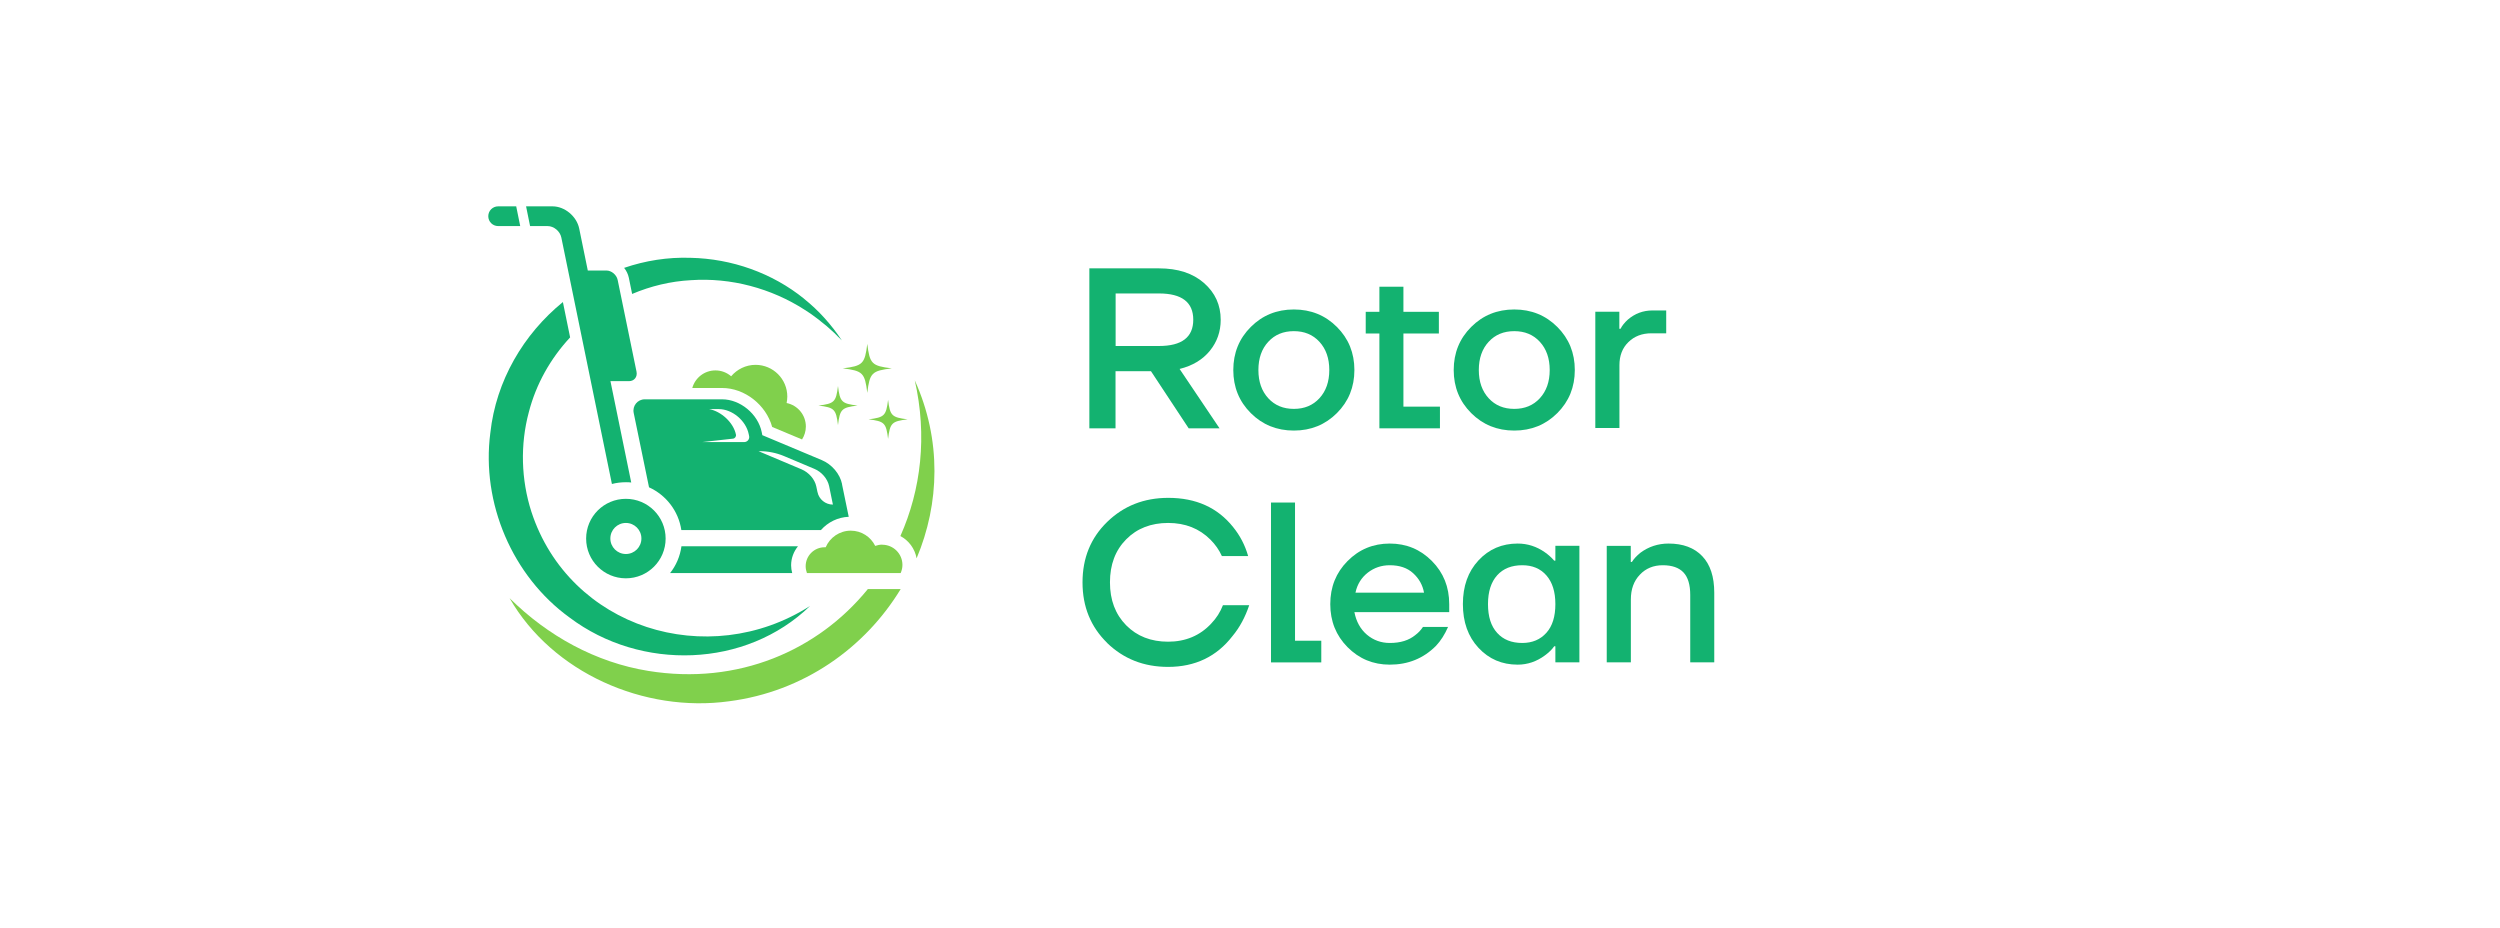 <?xml version="1.0" encoding="UTF-8"?> <svg xmlns="http://www.w3.org/2000/svg" id="_Слой_2" data-name="Слой 2" viewBox="0 0 256 95"><defs><style> .cls-1 { fill: none; } .cls-2 { fill: #80d04c; } .cls-3 { fill: #13b270; } </style></defs><g id="_Слой_1-2" data-name="Слой 1"><g><g><path class="cls-3" d="m111.55,43.85v-16.37h7.13c1.93,0,3.47.5,4.61,1.5,1.14,1,1.71,2.25,1.71,3.77,0,1.2-.37,2.26-1.11,3.17-.74.91-1.77,1.53-3.1,1.86l4.09,6.08h-3.16l-3.86-5.85h-3.63v5.85h-2.69Zm2.69-8.42h4.44c2.34,0,3.51-.9,3.51-2.69s-1.17-2.69-3.51-2.69h-4.44v5.38Z"></path><path class="cls-3" d="m128.08,42.3c-1.19-1.19-1.79-2.66-1.79-4.41s.6-3.22,1.79-4.41c1.19-1.19,2.66-1.79,4.41-1.79s3.22.6,4.41,1.79c1.19,1.19,1.79,2.66,1.79,4.41s-.6,3.22-1.79,4.41c-1.19,1.19-2.66,1.79-4.41,1.79s-3.22-.6-4.41-1.79Zm1.79-7.3c-.67.72-1.01,1.69-1.01,2.89s.34,2.16,1.01,2.89,1.54,1.09,2.62,1.09,1.95-.36,2.62-1.09,1.01-1.69,1.01-2.89-.34-2.16-1.01-2.89c-.67-.73-1.54-1.09-2.62-1.09s-1.95.36-2.62,1.09Z"></path><path class="cls-3" d="m139.85,34.15v-2.22h1.4v-2.57h2.46v2.57h3.63v2.22h-3.63v7.49h3.74v2.22h-6.2v-9.71h-1.4Z"></path><path class="cls-3" d="m150.65,42.3c-1.19-1.19-1.79-2.66-1.79-4.41s.6-3.22,1.79-4.41c1.19-1.19,2.66-1.79,4.41-1.79s3.22.6,4.41,1.79c1.19,1.19,1.79,2.66,1.79,4.41s-.6,3.22-1.79,4.41c-1.19,1.19-2.66,1.79-4.41,1.79s-3.22-.6-4.41-1.79Zm1.79-7.3c-.67.72-1.01,1.69-1.01,2.89s.34,2.16,1.01,2.89,1.54,1.09,2.62,1.09,1.95-.36,2.62-1.09,1.01-1.69,1.01-2.89-.34-2.16-1.01-2.89c-.67-.73-1.54-1.09-2.62-1.09s-1.95.36-2.62,1.09Z"></path><path class="cls-3" d="m163.36,43.85v-11.93h2.46v1.75h.12c.17-.33.42-.64.75-.94.72-.62,1.56-.94,2.53-.94h1.4v2.34h-1.52c-.95,0-1.74.3-2.35.9-.62.6-.92,1.39-.92,2.37v6.43h-2.46Z"></path><path class="cls-3" d="m113.38,65.84c-1.68-1.64-2.53-3.7-2.53-6.2s.84-4.56,2.53-6.2,3.77-2.46,6.25-2.46c2.84,0,5.05,1,6.64,2.99.7.86,1.22,1.85,1.54,2.97h-2.69c-.28-.62-.67-1.18-1.17-1.68-1.14-1.14-2.58-1.71-4.33-1.71s-3.2.56-4.3,1.68c-1.11,1.12-1.66,2.59-1.66,4.4s.55,3.27,1.66,4.4c1.11,1.12,2.54,1.68,4.3,1.68s3.27-.62,4.42-1.87c.51-.53.91-1.15,1.19-1.87h2.69c-.41,1.22-.97,2.27-1.71,3.16-1.62,2.1-3.82,3.16-6.6,3.16-2.48,0-4.56-.82-6.25-2.46Z"></path><path class="cls-3" d="m130.15,67.83v-16.37h2.46v14.15h2.69v2.22h-5.15Z"></path><path class="cls-3" d="m137.99,66.27c-1.18-1.19-1.77-2.66-1.77-4.41s.59-3.22,1.77-4.41c1.18-1.19,2.62-1.79,4.32-1.79s3.14.6,4.32,1.79c1.18,1.19,1.77,2.66,1.77,4.41v.82h-9.71c.19.98.62,1.75,1.29,2.32.67.56,1.45.84,2.34.84,1.09,0,1.96-.27,2.62-.82.3-.22.55-.49.77-.82h2.57c-.33.76-.74,1.41-1.24,1.94-1.28,1.28-2.85,1.92-4.73,1.92-1.7,0-3.14-.6-4.32-1.79Zm.81-5.58h7.02c-.14-.78-.51-1.44-1.11-1.99s-1.4-.82-2.4-.82c-.84,0-1.59.25-2.25.76-.65.51-1.08,1.19-1.26,2.05Z"></path><path class="cls-3" d="m151.4,66.34c-1.07-1.15-1.6-2.64-1.6-4.48s.53-3.33,1.6-4.48c1.07-1.15,2.41-1.72,4.01-1.72,1.01,0,1.94.3,2.78.89.36.25.68.54.96.86h.12v-1.52h2.46v11.93h-2.46v-1.64h-.12c-.23.33-.55.64-.96.94-.84.62-1.77.94-2.78.94-1.61,0-2.94-.57-4.01-1.72Zm1.91-7.43c-.62.69-.94,1.67-.94,2.95s.31,2.26.94,2.95c.62.69,1.48,1.03,2.57,1.03,1.03,0,1.85-.35,2.47-1.04s.92-1.67.92-2.94-.31-2.24-.92-2.94-1.44-1.04-2.47-1.04c-1.09,0-1.95.34-2.57,1.03Z"></path><path class="cls-3" d="m164.53,67.83v-11.93h2.46v1.64h.12c.19-.31.48-.62.87-.94.84-.62,1.8-.94,2.88-.94,1.48,0,2.63.43,3.45,1.29.82.86,1.23,2.1,1.23,3.74v7.13h-2.46v-6.9c0-1.04-.23-1.81-.69-2.3-.46-.49-1.17-.74-2.12-.74s-1.74.32-2.35.97c-.62.65-.92,1.49-.92,2.54v6.43h-2.46Z"></path></g><g><g><g><path class="cls-2" d="m93.86,57.17c2.36-5.6,2.58-12.1-.19-18.23,1.3,5.69.64,11.22-1.47,15.95.86.46,1.48,1.29,1.66,2.28Z"></path><path class="cls-2" d="m88.86,60.33c-5.09,6.26-13.26,9.87-22.48,8.37-5.37-.87-10.28-3.57-14.2-7.45,4.39,7.65,13.79,11.76,22.48,10.56,7.62-.98,13.91-5.46,17.57-11.49h-3.38Z"></path></g><g><path class="cls-3" d="m82.35,30.6c-3.27-2.65-7.42-4.11-11.63-4.2-2.35-.08-4.65.29-6.81,1.03.23.29.4.63.48,1l.34,1.67c1.89-.8,3.93-1.3,6.03-1.41,4.08-.28,8.22.83,11.65,3.04l.58.38.56.41c.14.1.42.31.55.43,0,0,.55.44.55.44.16.15.64.57.79.71.17.17.57.58.76.75-1.05-1.58-2.34-3.04-3.86-4.25Z"></path><path class="cls-3" d="m54.41,52.39c-1.05-3.28-1.15-6.86-.26-10.18.75-2.91,2.24-5.52,4.23-7.66l-.74-3.62c-4.03,3.28-6.85,8.06-7.43,13.4-.94,7.17,2.25,14.67,8.12,18.91,7.29,5.49,18.05,5.18,24.62-1.19-10.45,6.68-24.66,2.28-28.54-9.66Z"></path></g></g><g><g><path class="cls-3" d="m64.64,49.42l-2.13-10.39h1.9c.53,0,.88-.43.77-.97l-1.93-9.39c-.11-.53-.63-.97-1.16-.97h-1.9l-.88-4.3c-.26-1.25-1.48-2.27-2.73-2.27h-2.71l.41,2.02h1.79c.65,0,1.28.53,1.41,1.17l5.18,25.24c.46-.12.94-.18,1.43-.18.19,0,.37,0,.56.03Z"></path><path class="cls-3" d="m81.12,58.68c-.07-.26-.11-.53-.11-.79,0-.74.27-1.42.7-1.95h-11.93c-.14,1.03-.55,1.97-1.16,2.74h12.5Z"></path></g><path class="cls-2" d="m90.34,55.77c-.25,0-.49.05-.72.13-.45-.92-1.4-1.56-2.5-1.56-1.15,0-2.14.7-2.57,1.7-.04,0-.07,0-.11,0-1.07,0-1.94.87-1.94,1.94,0,.25.05.48.13.7h9.6c.11-.26.18-.54.18-.83,0-1.15-.93-2.07-2.07-2.07Z"></path><path class="cls-2" d="m79.07,43.72l3.06,1.28c.24-.38.39-.84.39-1.32,0-1.19-.84-2.18-1.97-2.41.04-.21.07-.43.07-.66,0-1.8-1.46-3.25-3.25-3.25-1,0-1.9.46-2.5,1.17-.43-.37-.99-.6-1.61-.6-1.13,0-2.08.76-2.37,1.8h3.05c2.32,0,4.51,1.73,5.13,3.99Z"></path><path class="cls-3" d="m86.23,49.58c-.22-1.06-1.04-2.03-2.09-2.47l-6.08-2.55-.06-.31c-.38-1.86-2.2-3.36-4.06-3.36h-7.92c-.73,0-1.28.67-1.13,1.39l.47,2.28,1.1,5.34c1.74.79,3.02,2.42,3.31,4.38h14.29c.72-.81,1.74-1.32,2.85-1.36l-.69-3.34Zm-10.03-4.31h-4.31l3.16-.35c.21-.02.35-.22.31-.42-.25-1.23-1.5-2.37-2.74-2.61h.97c1.39,0,2.8,1.18,3.08,2.57l.04.19c.07.32-.18.62-.51.62Zm7.51,5.12l-.12-.57c-.15-.74-.76-1.44-1.51-1.76l-4.41-1.86h.11c.86,0,1.71.17,2.5.5l3.11,1.31c.75.31,1.35,1.02,1.51,1.76l.39,1.9c-.77,0-1.43-.54-1.58-1.29Z"></path><path class="cls-3" d="m64.09,51.08c-2.25,0-4.07,1.82-4.07,4.07s1.82,4.07,4.07,4.07,4.07-1.82,4.07-4.07-1.82-4.07-4.07-4.07Zm0,5.65c-.88,0-1.59-.71-1.59-1.59s.71-1.59,1.59-1.59,1.59.71,1.59,1.59-.71,1.59-1.59,1.59Z"></path><path class="cls-3" d="m51.01,23.15h2.26l-.41-2.02h-1.85c-.56,0-1.01.45-1.01,1.01h0c0,.56.45,1.01,1.01,1.01Z"></path><g><path class="cls-2" d="m86.3,37.72c2.05-.25,2.26-.46,2.51-2.51.25,2.05.46,2.26,2.51,2.51-2.05.25-2.26.46-2.51,2.51-.25-2.05-.46-2.26-2.51-2.51Z"></path><path class="cls-2" d="m83.81,41.53c1.63-.2,1.8-.37,2-2,.2,1.63.37,1.8,2,2-1.63.2-1.8.37-2,2-.2-1.63-.37-1.8-2-2Z"></path><path class="cls-2" d="m88.94,42.94c1.63-.2,1.8-.37,2-2,.2,1.63.37,1.8,2,2-1.63.2-1.8.37-2,2-.2-1.63-.37-1.8-2-2Z"></path></g></g></g></g><rect class="cls-1" width="256" height="95"></rect></g></svg> 